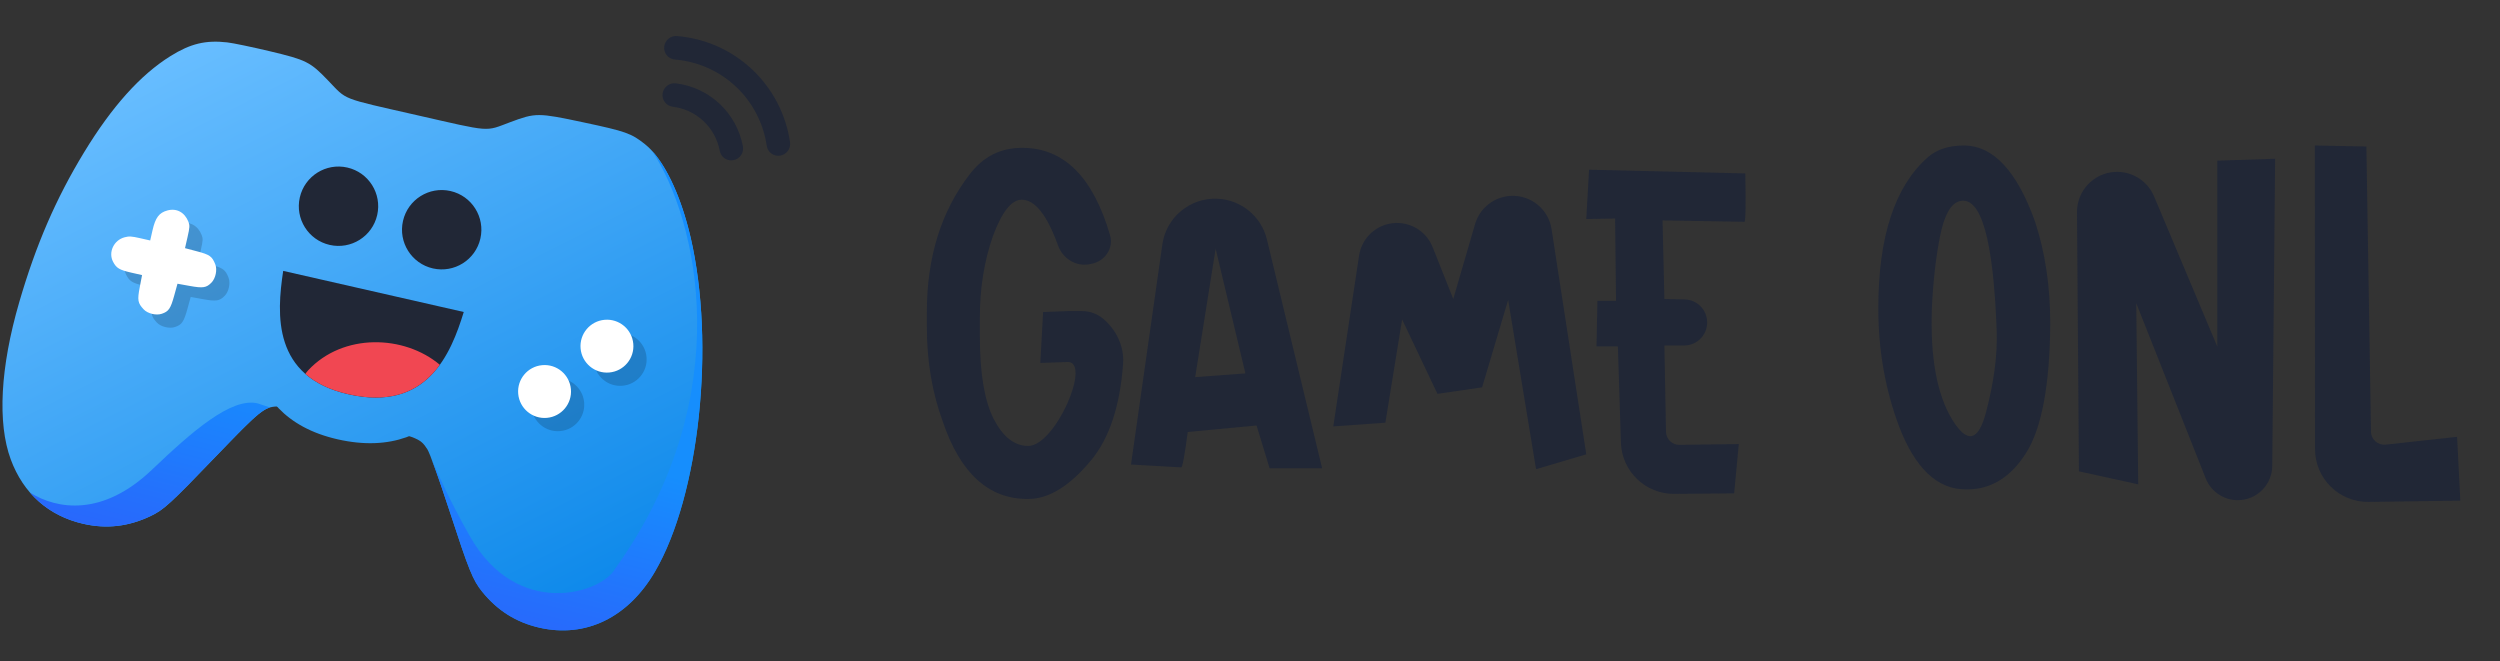 <svg width="189" height="50" viewBox="0 0 189 50" fill="none" xmlns="http://www.w3.org/2000/svg">
<rect x="0" y="0" width="189" height="50" fill="#333333" stroke="none"/>
<path d="M38.064 22.405L19.209 18.112C18.314 23.573 17.576 31.402 25.514 33.21C33.722 35.078 36.507 27.715 38.064 22.405Z" fill="url(#paint0_linear_3173_86264)"/>
<path d="M17.184 3.205C15.551 3.019 14.404 3.295 12.89 4.239C10.61 5.66 8.458 8.059 6.348 11.53C4.22 15.032 2.715 18.512 1.455 22.844C0.023 27.767 -0.205 31.974 0.812 34.73C1.76 37.302 3.669 38.997 6.295 39.599C8.042 40 9.7 39.812 11.366 39.023C12.377 38.544 12.839 38.123 16.346 34.473C19.649 31.038 19.973 30.774 20.936 30.728C21.198 30.716 23.196 31.127 26.21 31.813C31.642 33.049 31.73 33.08 32.311 33.971C32.487 34.242 33.203 36.229 33.963 38.562C35.454 43.135 35.747 43.86 36.461 44.742C37.617 46.168 39.029 47.053 40.787 47.454C44.276 48.248 47.486 46.69 49.513 43.219C52.876 37.462 54.094 26.061 52.212 17.957C51.444 14.652 50.15 12.004 48.764 10.905C47.719 10.075 47.328 9.937 44.081 9.245C40.678 8.52 40.49 8.52 38.589 9.23C36.633 9.962 37.233 10.007 31.466 8.694C25.698 7.381 26.259 7.6 24.812 6.094C23.447 4.672 23.173 4.535 20.357 3.864C19.042 3.551 17.614 3.254 17.184 3.205Z" fill="url(#paint1_linear_3173_86264)"/>
<path fill-rule="evenodd" clip-rule="evenodd" d="M49.303 11.415C52.663 16.485 55.942 29.849 46.5 43C45.5 44.834 39.1 46.9 35.5 40.5C33.955 37.754 33.184 35.983 32.727 34.936C32.692 34.855 32.658 34.778 32.627 34.705C32.947 35.54 33.444 36.971 33.963 38.563C35.454 43.135 35.747 43.86 36.461 44.742C37.617 46.168 39.029 47.054 40.787 47.454C44.276 48.248 47.486 46.691 49.513 43.22C52.876 37.462 54.093 26.061 52.212 17.957C51.544 15.085 50.48 12.71 49.303 11.415ZM20.411 30.804L19.5 30.5C17.5 30 14.5 32.637 11.5 35.5C7.755 39.075 4.32 38.52 2.269 37.24C3.291 38.419 4.652 39.223 6.294 39.599C8.042 40 9.7 39.812 11.366 39.023C12.377 38.544 12.838 38.123 16.346 34.474C18.996 31.718 19.728 31.003 20.411 30.804Z" fill="url(#paint2_linear_3173_86264)"/>
<path fill-rule="evenodd" clip-rule="evenodd" d="M13.653 16.911C13.025 17.082 12.748 17.454 12.529 18.415L12.355 19.18L11.588 19.006C10.944 18.859 10.756 18.848 10.417 18.939C9.605 19.156 9.174 20.067 9.544 20.783C9.796 21.27 10.021 21.405 10.924 21.611L11.74 21.797L11.567 22.7C11.375 23.698 11.412 23.907 11.86 24.387C12.158 24.707 12.801 24.865 13.226 24.723C13.753 24.547 13.897 24.337 14.171 23.345L14.418 22.45L15.335 22.615C16.349 22.799 16.602 22.76 16.989 22.363C17.302 22.042 17.437 21.396 17.277 20.989C17.037 20.378 16.863 20.255 15.879 19.996L14.987 19.76L15.178 18.922C15.345 18.186 15.354 18.044 15.246 17.77C14.962 17.049 14.352 16.72 13.653 16.911Z" fill="black" fill-opacity="0.17"/>
<circle cx="42.169" cy="30.598" r="2" transform="rotate(-95.06 42.169 30.598)" fill="black" fill-opacity="0.17"/>
<circle cx="46.885" cy="27.169" r="2" transform="rotate(-95.06 46.885 27.169)" fill="black" fill-opacity="0.17"/>
<path d="M35.06 23.587L21.41 20.479C20.913 23.768 20.592 28.497 26.339 29.806C32.282 31.159 34.084 26.767 35.06 23.587Z" fill="#212736"/>
<path fill-rule="evenodd" clip-rule="evenodd" d="M12.653 15.911C12.025 16.082 11.748 16.454 11.529 17.415L11.355 18.18L10.588 18.006C9.944 17.859 9.756 17.848 9.417 17.939C8.605 18.156 8.174 19.067 8.544 19.783C8.796 20.27 9.021 20.405 9.924 20.611L10.74 20.797L10.567 21.7C10.375 22.698 10.412 22.907 10.86 23.387C11.158 23.707 11.801 23.865 12.226 23.723C12.753 23.547 12.897 23.337 13.171 22.345L13.418 21.45L14.335 21.615C15.349 21.799 15.602 21.76 15.989 21.363C16.302 21.042 16.437 20.396 16.277 19.989C16.037 19.378 15.863 19.255 14.879 18.996L13.987 18.76L14.178 17.922C14.345 17.186 14.354 17.044 14.246 16.77C13.962 16.049 13.352 15.72 12.653 15.911Z" fill="white"/>
<circle cx="41.169" cy="29.598" r="2" transform="rotate(-95.06 41.169 29.598)" fill="white"/>
<circle cx="45.885" cy="26.169" r="2" transform="rotate(-95.06 45.885 26.169)" fill="white"/>
<circle cx="25.591" cy="15.591" r="3" transform="rotate(12.826 25.591 15.591)" fill="#212736"/>
<circle cx="33.392" cy="17.367" r="3" transform="rotate(12.826 33.392 17.367)" fill="#212736"/>
<path fill-rule="evenodd" clip-rule="evenodd" d="M33.252 27.579C30.555 25.307 25.933 25.166 23.294 28C23.207 28.093 23.139 28.183 23.087 28.27C23.856 28.944 24.91 29.481 26.34 29.806C29.879 30.612 31.95 29.379 33.252 27.579Z" fill="#F14752"/>
<path fill-rule="evenodd" clip-rule="evenodd" d="M56.856 5.244C58.411 6.704 59.423 8.65 59.729 10.767C59.758 10.998 59.696 11.233 59.554 11.42C59.413 11.607 59.204 11.731 58.973 11.766C58.742 11.802 58.507 11.744 58.318 11.608C58.13 11.471 58.004 11.265 57.967 11.035C57.718 9.315 56.895 7.733 55.632 6.547C54.369 5.361 52.739 4.64 51.006 4.5C50.774 4.477 50.561 4.364 50.412 4.185C50.264 4.005 50.192 3.774 50.213 3.542C50.233 3.309 50.344 3.092 50.522 2.939C50.7 2.787 50.93 2.709 51.163 2.724C53.295 2.896 55.301 3.784 56.856 5.244ZM54.407 7.851C55.319 8.707 55.934 9.832 56.165 11.065C56.186 11.18 56.184 11.298 56.16 11.413C56.136 11.527 56.089 11.636 56.023 11.733C55.957 11.83 55.872 11.914 55.774 11.978C55.676 12.042 55.566 12.087 55.451 12.109C55.336 12.132 55.218 12.131 55.104 12.107C54.989 12.084 54.881 12.038 54.784 11.973C54.688 11.907 54.605 11.823 54.542 11.725C54.478 11.628 54.434 11.518 54.413 11.403C54.252 10.541 53.821 9.754 53.184 9.155C52.546 8.556 51.733 8.176 50.862 8.07C50.628 8.041 50.415 7.921 50.271 7.735C50.126 7.549 50.062 7.312 50.092 7.078C50.122 6.843 50.244 6.629 50.431 6.483C50.618 6.338 50.855 6.272 51.089 6.3C52.334 6.452 53.496 6.995 54.407 7.851Z" fill="#212736"/>
<path d="M178.899 11.075L179.247 32.636C179.256 33.225 179.77 33.678 180.355 33.614L185.756 33.023L186 37.85L179.069 37.945C176.84 37.975 175.016 36.177 175.015 33.948L175 11L178.899 11.075Z" fill="#212736"/>
<path d="M162.85 14.85L167.627 26.202V12.146L172 12L171.782 35.231C171.769 36.559 170.761 37.665 169.44 37.8C168.28 37.918 167.183 37.252 166.753 36.168L161.502 22.924L161.649 36.616L157.166 35.633L157.021 16.049C157.009 14.433 158.266 13.092 159.878 12.998C161.161 12.924 162.351 13.665 162.85 14.85Z" fill="#212736"/>
<path d="M148.464 11C150.69 11 152.49 12.931 153.863 16.794C154.621 19.111 155 21.67 155 24.47C154.964 29.117 154.355 32.376 153.171 34.247C151.987 36.118 150.465 37.035 148.607 36.999C146.464 36.999 144.782 35.406 143.563 32.219C142.521 29.431 142 26.462 142 23.311C142 17.88 143.255 14.066 145.765 11.869C146.44 11.29 147.34 11 148.464 11ZM146.049 23.311C145.919 26.981 146.422 29.769 147.559 31.676C148.707 33.571 149.571 33.39 150.152 31.133C150.744 28.876 151.01 26.848 150.951 25.05C150.702 18.121 149.779 14.838 148.18 15.2C147.494 15.357 146.99 16.238 146.671 17.844C146.351 19.449 146.144 21.272 146.049 23.311Z" fill="#212736"/>
<path d="M120.133 12.83C127.961 13.018 131.898 13.111 131.945 13.111C131.992 15.549 131.969 16.768 131.875 16.768L125.688 16.662L125.828 22.604L127.359 22.637C128.306 22.657 129.062 23.431 129.062 24.378C129.062 25.34 128.283 26.119 127.321 26.119H125.828L125.95 32.649C125.96 33.199 126.413 33.637 126.963 33.63L131.453 33.572L131.102 37.299L126.573 37.337C124.4 37.355 122.61 35.635 122.541 33.462L122.312 26.189H120.695L120.766 22.744H122.172L122.102 16.521L119.922 16.557L120.133 12.83Z" fill="#212736"/>
<path d="M117.298 17.321L119.922 34.346L116.125 35.471L114.016 22.674L112.047 29.283L108.672 29.775L106 24.15L104.734 31.955C102.156 32.142 100.844 32.236 100.797 32.236L102.746 19.322C102.927 18.124 103.833 17.165 105.018 16.917C106.399 16.627 107.787 17.373 108.308 18.683L109.867 22.603L111.514 16.944C111.873 15.707 112.989 14.843 114.277 14.806C115.774 14.761 117.07 15.84 117.298 17.321Z" fill="#212736"/>
<path fill-rule="evenodd" clip-rule="evenodd" d="M95.779 18.103L99.953 35.4H95.981L94.996 32.166L89.793 32.658C89.559 34.44 89.394 35.33 89.301 35.33H89.231L85.504 35.119L87.873 18.481C88.164 16.431 89.963 14.936 92.031 15.023C93.828 15.098 95.357 16.355 95.779 18.103ZM94.152 28.229L90.356 28.51L91.902 18.807L94.152 28.229Z" fill="#212736"/>
<path d="M77.242 11.178C80.406 11.155 82.633 13.358 83.922 17.787C84.208 18.765 83.535 19.741 82.537 19.94L82.376 19.972C81.344 20.177 80.343 19.547 79.987 18.558C79.157 16.251 78.242 15.098 77.242 15.098C76.469 15.098 75.742 16.018 75.062 17.858C74.406 19.733 74.078 21.777 74.078 23.992V25.451C74.078 28.217 74.424 30.285 75.115 31.656C75.818 33.028 76.691 33.713 77.734 33.713C79.768 33.713 82.498 27.438 80.758 27.367L78.648 27.438C78.789 24.918 78.859 23.635 78.859 23.588L80.758 23.518H81.808C82.401 23.518 82.974 23.73 83.423 24.116C84.409 24.964 85 26.202 84.906 27.499C84.673 30.692 83.871 33.121 82.498 34.785C80.846 36.778 79.234 37.756 77.664 37.721C74.723 37.721 72.59 35.764 71.266 31.85C70.469 29.658 70.07 27.291 70.07 24.748V23.588C70.07 19.451 71.148 15.983 73.305 13.182C74.324 11.846 75.637 11.178 77.242 11.178Z" fill="#212736"/>
<defs>
<linearGradient id="paint0_linear_3173_86264" x1="43.5" y1="54.5" x2="17" y2="2.5" gradientUnits="userSpaceOnUse">
<stop stop-color="#0081E7"/>
<stop offset="1" stop-color="#67BDFF"/>
</linearGradient>
<linearGradient id="paint1_linear_3173_86264" x1="43.5" y1="54.5" x2="17" y2="2.5" gradientUnits="userSpaceOnUse">
<stop stop-color="#0081E7"/>
<stop offset="1" stop-color="#67BDFF"/>
</linearGradient>
<linearGradient id="paint2_linear_3173_86264" x1="35" y1="49" x2="39" y2="33" gradientUnits="userSpaceOnUse">
<stop stop-color="#2B62FC"/>
<stop offset="1" stop-color="#168EFD"/>
</linearGradient>
</defs>
</svg>
